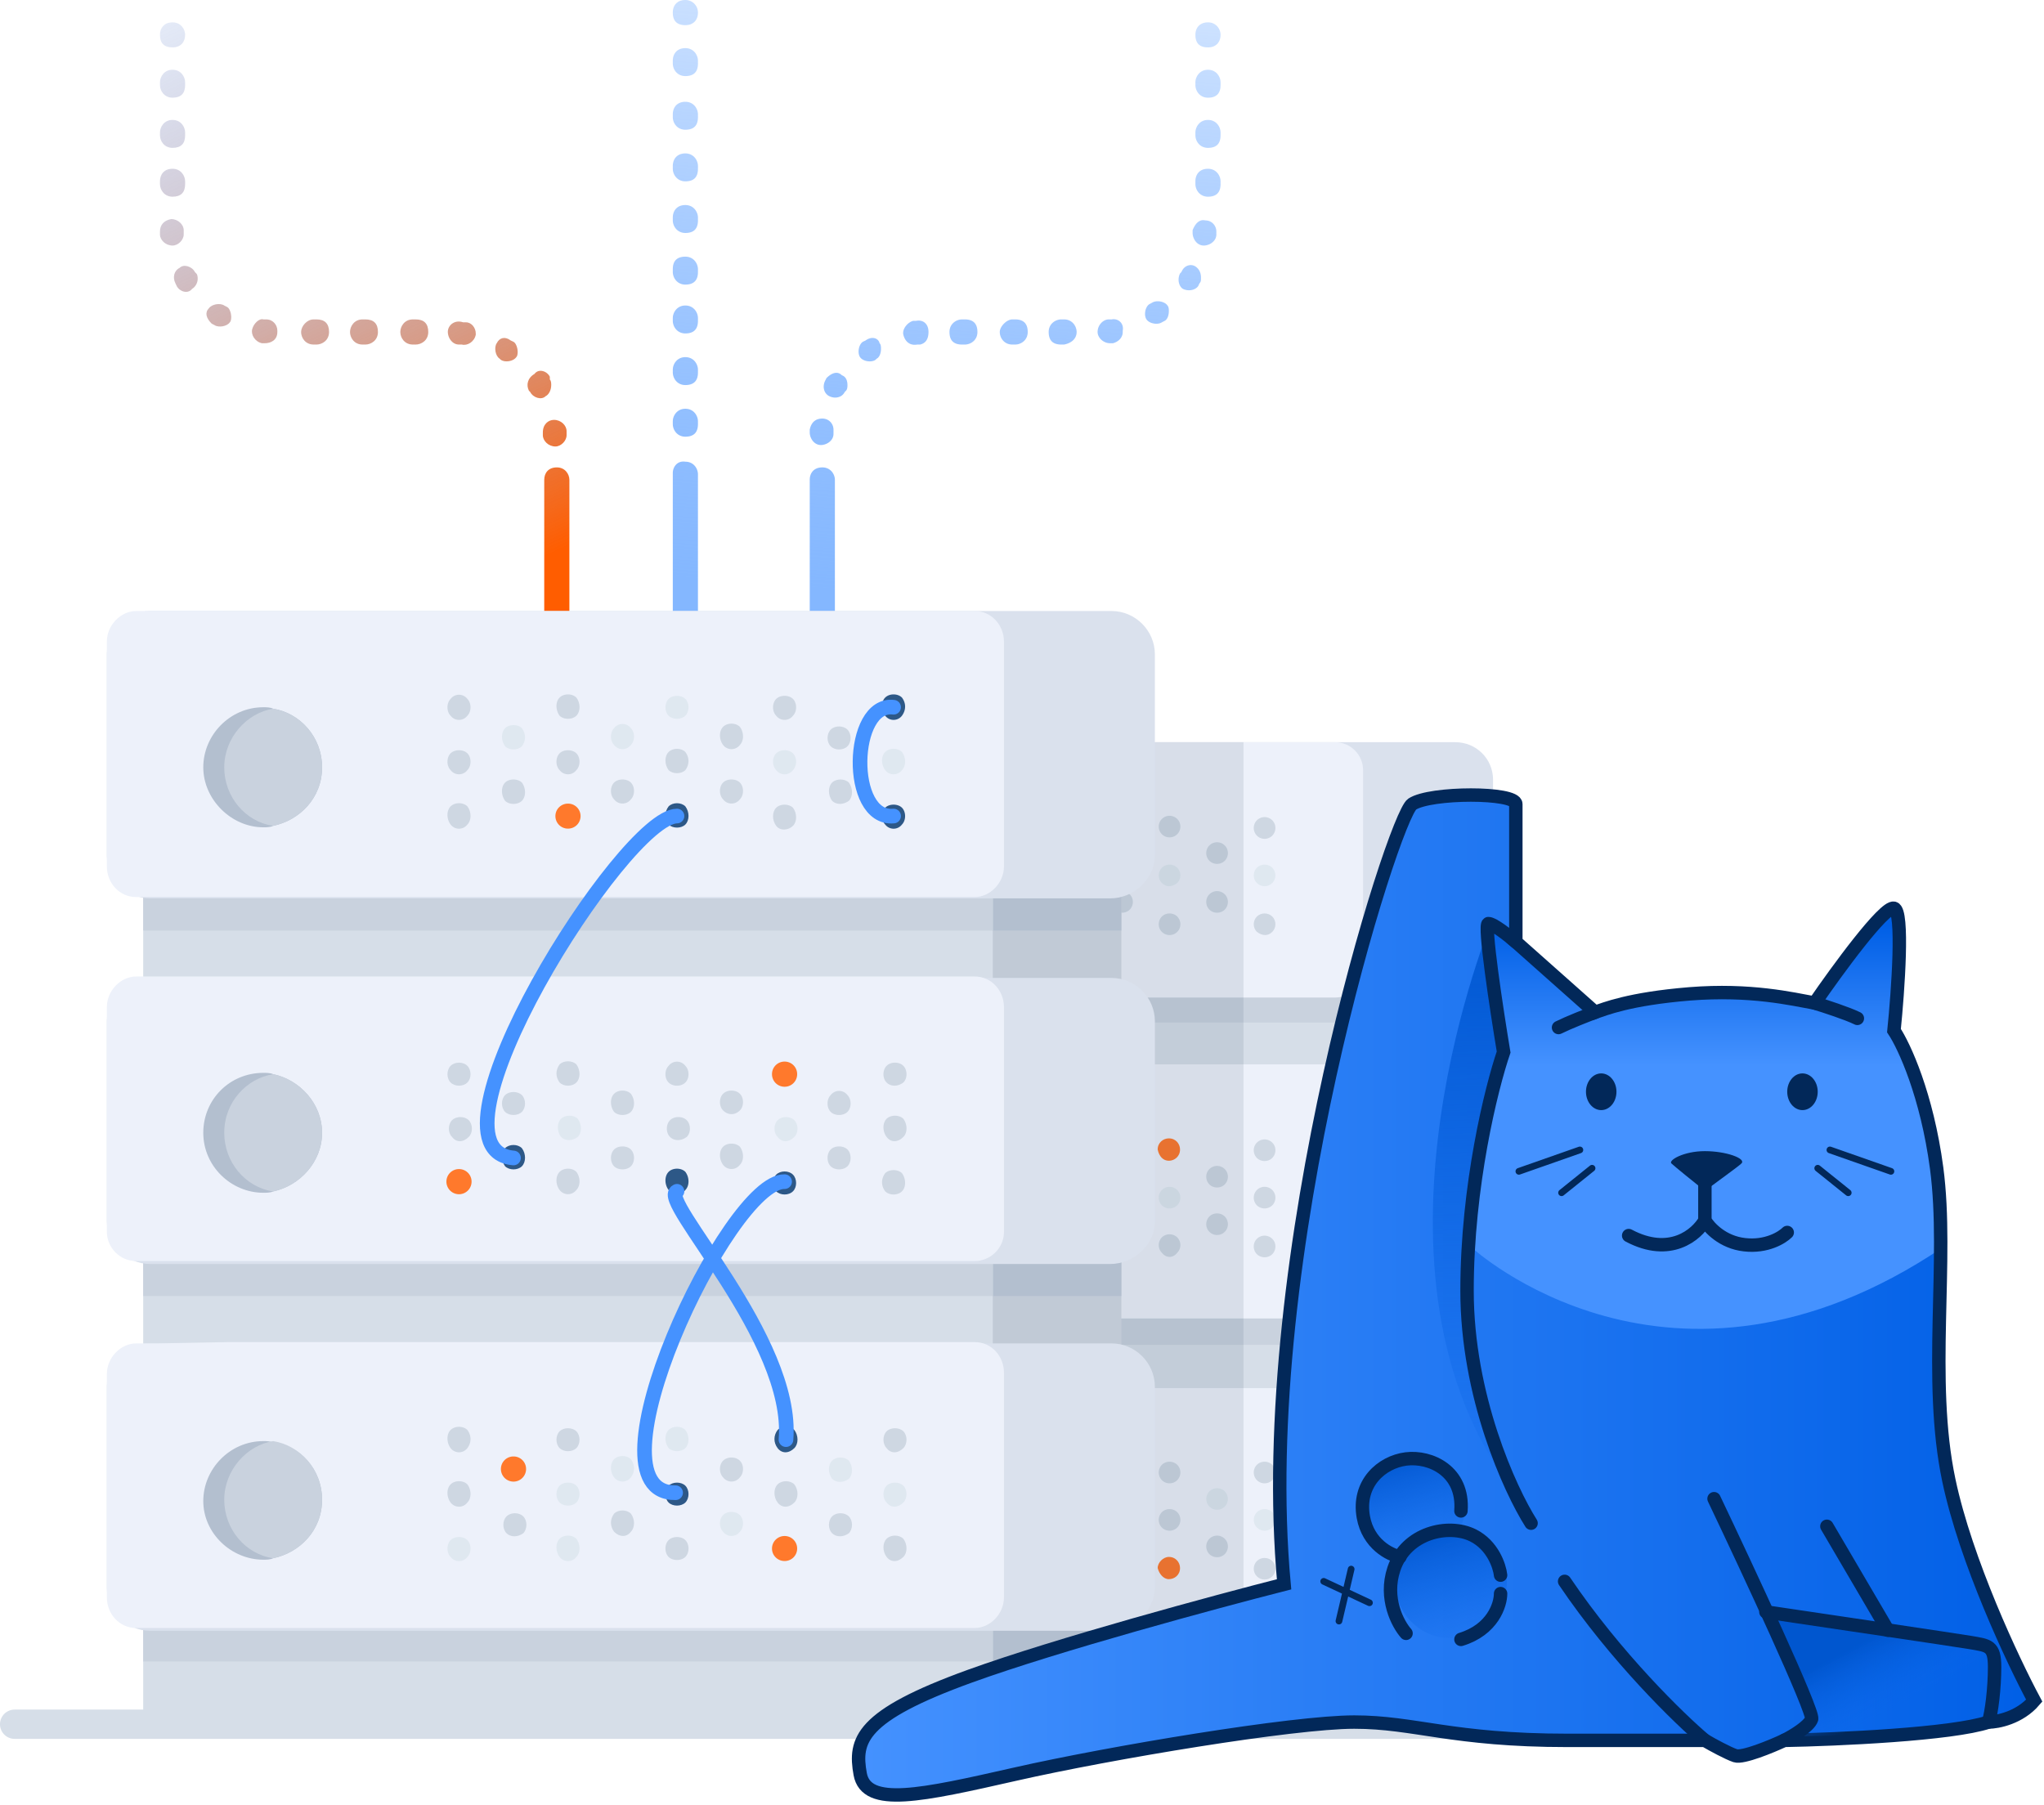 <svg width="419" height="370" xmlns="http://www.w3.org/2000/svg"><defs><linearGradient x1="67.967%" y1="94.642%" x2="28.156%" y2="-33.596%" id="a"><stop stop-color="#FF5D00" offset="0%"/><stop stop-color="#4592FF" stop-opacity="0" offset="100%"/></linearGradient><linearGradient x1="34.435%" y1="-40.299%" x2="25.742%" y2="91.227%" id="b"><stop stop-color="#4592FF" stop-opacity="0" offset="0%"/><stop stop-color="#84B7FF" offset="100%"/></linearGradient><linearGradient x1="2.03%" y1="51.316%" x2="99.411%" y2="51.316%" id="c"><stop stop-color="#FF66A9" offset="0%"/><stop stop-color="#F53689" offset="100%"/></linearGradient><linearGradient x1="4.653%" y1="49.673%" x2="102.097%" y2="49.673%" id="d"><stop stop-color="#FF66A9" offset="0%"/><stop stop-color="#F53689" offset="100%"/></linearGradient><linearGradient x1=".197%" y1="48.684%" x2="97.641%" y2="48.684%" id="e"><stop stop-color="#FF66A9" offset="0%"/><stop stop-color="#F53689" offset="100%"/></linearGradient><linearGradient x1="-.1%" y1="50.724%" x2="99.928%" y2="50.724%" id="f"><stop stop-color="#4592FF" offset="0%"/><stop stop-color="#005FE6" offset="100%"/></linearGradient><linearGradient x1="50%" y1="30.77%" x2="50%" y2="4.072%" id="g"><stop stop-color="#4592FF" offset="0%"/><stop stop-color="#005FE6" offset="100%"/></linearGradient><linearGradient x1="49.485%" y1="-1.704%" x2="50.413%" y2="106.269%" id="h"><stop stop-color="#0056CF" offset="0%"/><stop stop-color="#0A66EA" stop-opacity="0" offset="100%"/></linearGradient><linearGradient x1="32.253%" y1="33.613%" x2="64.238%" y2="67.834%" id="i"><stop stop-color="#0056CF" offset="0%"/><stop stop-color="#0A66EA" stop-opacity="0" offset="100%"/></linearGradient><linearGradient x1="32.375%" y1="-1.704%" x2="64.14%" y2="106.269%" id="j"><stop stop-color="#0056CF" offset="0%"/><stop stop-color="#0A66EA" stop-opacity="0" offset="100%"/></linearGradient><linearGradient x1="32.371%" y1="-1.704%" x2="64.143%" y2="106.269%" id="k"><stop stop-color="#0056CF" offset="0%"/><stop stop-color="#0A66EA" stop-opacity="0" offset="100%"/></linearGradient></defs><g fill="none" fill-rule="evenodd"><path d="M58.722 68.062c0 1.169.86 2.578 2.577 2.578h.573c1.147 0 2.58-.84 2.58-2.578 0-1.71-.862-2.579-2.58-2.579H61.3c-1.433 0-2.577 1.44-2.577 2.579zm10.026 0c0 1.169.859 2.578 2.576 2.578h.574c1.144 0 2.576-.84 2.576-2.578 0-1.71-.859-2.579-2.576-2.579h-.574c-1.717 0-2.576 1.44-2.576 2.579zm20.049 0c0 1.139.861 2.578 2.294 2.578h.57c1.147.3 2.58-.57 2.865-2.009v-.27c0-1.139-.859-2.278-2.003-2.278h-.574c-1.72-.6-3.152.57-3.152 1.979zm10.025 2.308c-.57.84-.285 2.579.574 3.149l.288.27c.859.57 2.576.3 3.15-.57.285-.27.285-.87.285-1.14 0-.57-.285-1.709-.859-2.008l-.573-.27c-1.144-.87-2.291-.6-2.865.57zm9.456 18.29v.57c0 1.14 1.144 2.308 2.576 2.308 1.147 0 2.291-1.169 2.291-2.308v-.84c0-1.17-1.144-2.308-2.576-2.308-1.147 0-2.291.869-2.291 2.578zm-2.865-8.575l.285.3c.574 1.14 2.291 1.709 3.15.84.574-.27 1.147-1.14 1.147-2.28 0-.3 0-.869-.285-1.139v-.57c-.574-1.169-2.294-1.739-3.153-.57-1.432.84-1.717 2.28-1.144 3.419zm3.15 18.29v30.612c0 1.14.859 2.579 2.58 2.579 1.717 0 2.576-.87 2.576-2.579V98.374c0-1.139-.86-2.548-2.577-2.548-1.72 0-2.579 1.14-2.579 2.549zM79.059 68.062c0 1.169.859 2.578 2.576 2.578h.574c1.147 0 2.58-.84 2.58-2.578 0-1.71-.86-2.579-2.58-2.579h-.574c-1.717 0-2.576 1.44-2.576 2.579zM29.79 27.165v.57c0 1.169.862 2.578 2.58 2.578 1.717 0 2.579-.84 2.579-2.579v-.57c0-1.139-.862-2.578-2.58-2.578-1.717 0-2.579 1.44-2.579 2.579zm0-10.285v.57c0 1.14.862 2.579 2.58 2.579 1.717 0 2.579-.87 2.579-2.579v-.57c0-1.139-.862-2.578-2.58-2.578-1.717 0-2.579 1.44-2.579 2.578zm0 20.3v.569c0 1.14.862 2.578 2.58 2.578 1.717 0 2.579-.87 2.579-2.578v-.57c0-1.14-.862-2.578-2.58-2.578-1.717 0-2.579 1.139-2.579 2.578zm18.908 30.312c-.289 1.14.573 2.579 2.005 2.878h.57c1.148 0 2.58-.57 2.58-2.308v-.27c0-1.14-.859-2.309-2.29-2.309h-.574c-.86-.27-2.006.87-2.291 2.009zm-8.309-1.14l.574.3c.859.57 2.58.27 3.15-.57.288-.3.288-.869.288-1.169 0-.57-.288-1.709-.859-1.978l-.573-.3c-.86-.57-2.58-.27-3.153.57-.859.869-.57 2.008.573 3.148zm-7.446-8.305l.285.6c.574 1.14 2.291 1.709 3.153.57.57-.3 1.144-1.17 1.144-2.01 0-.3 0-.869-.285-1.139l-.289-.3c-.57-1.139-2.29-1.708-3.15-.839-1.146.57-1.432 1.979-.858 3.118zM29.79 47.493v.57c0 1.14 1.147 2.279 2.58 2.279 1.146 0 2.29-1.14 2.29-2.28v-.869c0-1.139-1.144-2.278-2.576-2.278-1.432.27-2.294 1.14-2.294 2.578zm0-40.357c0 1.739.862 2.579 2.58 2.579 1.717 0 2.579-1.14 2.579-2.579 0-1.14-.862-2.549-2.58-2.549-1.717 0-2.579 1.14-2.579 2.549z" fill="url(#a)" fill-rule="nonzero" transform="translate(3)"/><path d="M134.917 75.797v.57c0 1.14.859 2.579 2.576 2.579 1.72 0 2.58-.87 2.58-2.579v-.57c0-1.14-.86-2.578-2.58-2.578-1.717 0-2.576 1.439-2.576 2.578zm0-10.584v.57c0 1.14.859 2.578 2.576 2.578 1.72 0 2.58-.869 2.58-2.578v-.57c0-1.14-.86-2.578-2.58-2.578-1.717 0-2.576 1.439-2.576 2.578zm0 21.168v.57c0 1.14.859 2.579 2.576 2.579 1.72 0 2.58-.87 2.58-2.579v-.57c0-1.139-.86-2.578-2.58-2.578-1.717 0-2.576 1.439-2.576 2.578zm0 10.584v31.752c0 1.14.859 2.579 2.576 2.579 1.72 0 2.58-.87 2.58-2.579V97.235c0-1.14-.86-2.578-2.58-2.578-1.717-.27-2.576 1.169-2.576 2.308zm0-41.766v.57c0 1.139.859 2.578 2.576 2.578 1.72 0 2.58-.87 2.58-2.578v-.57c0-1.14-.86-2.579-2.58-2.579-1.717 0-2.576.87-2.576 2.579zm0-31.752v.57c0 1.169.859 2.578 2.576 2.578 1.72 0 2.58-.84 2.58-2.579v-.57c0-1.139-.86-2.578-2.58-2.578-1.717 0-2.576 1.17-2.576 2.579zm0-11v.57c0 1.169.859 2.578 2.576 2.578 1.72 0 2.58-.84 2.58-2.579v-.57c0-1.139-.86-2.578-2.58-2.578-1.717 0-2.576 1.17-2.576 2.579zm0 21.584v.57c0 1.139.859 2.578 2.576 2.578 1.72 0 2.58-.84 2.58-2.578v-.57c0-1.14-.86-2.579-2.58-2.579-1.717 0-2.576 1.17-2.576 2.579zm0 10.584v.57c0 1.139.859 2.578 2.576 2.578 1.72 0 2.58-.84 2.58-2.578v-.57c0-1.14-.86-2.579-2.58-2.579-1.717 0-2.576 1.17-2.576 2.579zm0-42.036c0 1.709.859 2.578 2.576 2.578 1.72 0 2.58-1.14 2.58-2.578A2.564 2.564 0 00137.493 0c-1.717 0-2.576 1.14-2.576 2.579zm31.507 74.927l-.286.57c-.573 1.14-.285 2.579.86 3.148 1.146.57 2.578.3 3.152-.84l.285-.3c.285-.299.285-.869.285-1.138 0-.87-.285-1.71-1.144-2.01-.858-.869-2.005-.569-3.152.57zm8.023-7.705l-.574.27c-.859.57-1.147 2.278-.573 3.148.573.87 2.29 1.14 3.15.57l.288-.27c.573-.3.858-1.17.858-2.01 0-.3 0-.869-.285-1.139-.288-1.169-1.72-1.439-2.864-.57zm12.887-1.74c0-1.708-1.144-2.578-2.576-2.278h-.574c-1.147.3-2.29 1.709-2.006 2.848.289 1.17 1.147 2.309 2.865 2.01h.573c1.147-.27 1.718-1.14 1.718-2.58zm-24.345 30.314v31.182c0 1.14.858 2.579 2.576 2.579 1.72 0 2.58-.84 2.58-2.579V98.374c0-1.139-.86-2.548-2.58-2.548-1.718 0-2.576 1.14-2.576 2.549zm38.956-30.313c0 1.169.858 2.578 2.576 2.578h.573c1.147 0 2.58-.84 2.58-2.578 0-1.71-.859-2.579-2.58-2.579h-.573c-1.144 0-2.576 1.44-2.576 2.579zm-7.735-2.579c-1.144 0-2.576.87-2.576 2.579 0 1.739.858 2.578 2.576 2.578h.573c1.147 0 2.58-.84 2.58-2.578 0-1.71-.862-2.579-2.58-2.579h-.573zm23.49 2.579c0-1.14-.862-2.579-2.58-2.579h-.573c-1.144 0-2.577.87-2.577 2.579 0 1.739.86 2.578 2.577 2.578h.573c1.432-.27 2.58-1.14 2.58-2.578zM162.988 88.09v.57c0 1.14.858 2.579 2.29 2.579 1.148 0 2.58-.87 2.58-2.28v-.869c0-1.139-.862-2.278-2.294-2.278s-2.291.84-2.576 2.278zm69.607-25.725c-.862.57-1.147 2.279-.574 3.118.574.87 2.291 1.17 3.15.6l.573-.3c.574-.3.859-1.14.859-2.009 0-.27 0-.84-.285-1.14-.574-.869-2.291-1.139-3.153-.569l-.57.3zm-7.735 3.118h-.574c-1.147 0-2.29 1.17-2.29 2.579 0 1.139 1.143 2.308 2.576 2.308h.573c1.147-.3 2.006-1.169 2.006-2.308v-.27c.285-1.44-.859-2.579-2.291-2.309zm17.187-48.603v.57c0 1.14.859 2.579 2.576 2.579 1.72 0 2.58-.87 2.58-2.579v-.57c0-1.139-.86-2.578-2.58-2.578-1.717 0-2.576 1.44-2.576 2.578zm0 20.3v.569c0 1.14.859 2.578 2.576 2.578 1.72 0 2.58-.87 2.58-2.578v-.57c0-1.14-.86-2.578-2.58-2.578-1.717 0-2.576 1.139-2.576 2.578zm0-10.015v.57c0 1.169.859 2.578 2.576 2.578 1.72 0 2.58-.84 2.58-2.579v-.57c0-1.139-.86-2.578-2.58-2.578-1.717 0-2.576 1.44-2.576 2.579zm-.574 20.028v.57c0 1.14.859 2.579 2.291 2.579 1.147 0 2.58-.87 2.58-2.28v-.569c0-1.17-.862-2.308-2.294-2.308-1.144-.27-2.003.57-2.577 2.008zm-2.29 8.576l-.289.3c-.57 1.139-.285 2.578.574 3.148 1.147.57 2.579.27 3.152-.57l.286-.6c.285-.27.285-.57.285-1.14 0-.839-.285-1.708-1.144-2.278-.859-.57-2.291-.3-2.865 1.14zm2.864-48.633c0 1.739.859 2.579 2.576 2.579 1.72 0 2.58-1.14 2.58-2.579 0-1.14-.86-2.549-2.58-2.549-1.717 0-2.576 1.14-2.576 2.549z" fill="url(#b)" fill-rule="nonzero" transform="translate(3)"/><path fill="#C1CAD6" fill-rule="nonzero" d="M300.617 199.058H146.796v20.328h153.821z"/><path fill="#B3BFCF" fill-rule="nonzero" d="M300.332 209.942H146.796v-5.427l153.536-16.88z"/><path fill="#D6DEE8" fill-rule="nonzero" d="M123.595 205.924v-6.566h153.533v20.298H123.595v-7.136"/><path fill="#C9D2DE" fill-rule="nonzero" d="M277.416 202.776H123.595v6.866h153.821z"/><path d="M298.326 203.915H124.453c-4.296 0-7.734-3.418-7.734-7.706v-36.34c0-4.287 3.438-7.705 7.734-7.705h173.873c4.297 0 7.735 3.418 7.735 7.706v36.34c.285 4.287-3.438 7.705-7.735 7.705z" fill="#DAE1ED" fill-rule="nonzero"/><path d="M139.061 152.164h134.632c3.15 0 5.726 2.579 5.726 5.727v40.897c0 3.148-2.576 5.727-5.726 5.727H122.448c-3.15 0-5.73-2.579-5.73-5.727v-40.897c0-3.148 2.58-5.727 5.73-5.727h3.723" fill="#EDF1FA" fill-rule="nonzero"/><path d="M182.314 171.024c.862-.84.862-2.28 0-3.119a2.228 2.228 0 00-3.15 0c-.859.84-.859 2.28 0 3.119.859 1.169 2.291 1.169 3.15 0zm0 10.014c.862-.84.862-2.279 0-3.148-.859-.84-2.291-.84-3.15 0-.859.87-.859 2.308 0 3.148.859.87 2.291.87 3.15 0zm0 10.014c.862-.84.862-2.278 0-3.148-.859-.84-2.291-.84-3.15 0-.859.87-.859 2.309 0 3.148.859.87 2.291.87 3.15 0z" fill="#CED7E2" fill-rule="nonzero"/><path d="M192.054 176.48c.86-.869.86-2.308 0-3.148a2.228 2.228 0 00-3.15 0c-.861.84-.861 2.28 0 3.149.86.84 2.292.84 3.15 0z" fill="#DFE8F0" fill-rule="nonzero"/><path d="M192.054 186.495c.86-.87.86-2.309 0-3.148a2.228 2.228 0 00-3.15 0c-.861.84-.861 2.278 0 3.148.86.84 2.292.84 3.15 0zm9.741-15.172a2.246 2.246 0 000-3.148 2.231 2.231 0 00-3.153 0 2.246 2.246 0 000 3.148 2.23 2.23 0 003.153 0zm0 9.715c.859-.84.859-2.279 0-3.148-.862-.84-2.294-.84-3.153 0-.859.87-.859 2.308 0 3.148a2.23 2.23 0 003.153 0z" fill="#CED7E2" fill-rule="nonzero"/><path d="M197.36 191.622c1.147 0 2.294-.84 2.294-2.279 0-1.139-.862-2.278-2.294-2.278-1.144 0-2.291.84-2.291 2.278 0 1.44.861 2.279 2.29 2.279z" fill="url(#c)" fill-rule="nonzero" transform="translate(3)"/><path d="M211.532 176.48c.86-.869.86-2.308 0-3.148a2.228 2.228 0 00-3.15 0c-.861.84-.861 2.28 0 3.149.86.84 2.292.84 3.15 0z" fill="#DFE8F0" fill-rule="nonzero"/><path d="M211.818 186.495c.861-.87.861-2.309 0-3.148a2.228 2.228 0 00-3.15 0c-.859.84-.859 2.278 0 3.148.859.84 2.291.84 3.15 0z" fill="#CED7E2" fill-rule="nonzero"/><path d="M221.558 171.024c.859-.84.859-2.28 0-3.119a2.228 2.228 0 00-3.15 0c-.861.84-.861 2.28 0 3.119.86.87 2.291.87 3.15 0z" fill="#DFE8F0" fill-rule="nonzero"/><path d="M221.558 180.768c.859-.87.859-2.309 0-3.148a2.228 2.228 0 00-3.15 0c-.861.84-.861 2.279 0 3.148.86.84 2.291.84 3.15 0zm.285 10.015c.862-.87.862-2.31 0-3.149a2.228 2.228 0 00-3.15 0c-.858.84-.858 2.279 0 3.149.86.839 2.292.839 3.15 0zm9.456-14.303c.859-.869.859-2.308 0-3.148a2.231 2.231 0 00-3.153 0c-.859.84-.859 2.28 0 3.149.859.84 2.291.84 3.153 0zm.285 10.015c.859-.87.859-2.309 0-3.148a2.228 2.228 0 00-3.15 0c-.861.84-.861 2.278 0 3.148.859.84 2.291.84 3.15 0zm9.738-15.471c.861-.84.861-2.28 0-3.119a2.228 2.228 0 00-3.15 0c-.859.84-.859 2.28 0 3.119.859.87 2.29.87 3.15 0z" fill="#CED7E2" fill-rule="nonzero"/><path d="M241.322 181.038c.861-.84.861-2.279 0-3.148-.86-.84-2.291-.84-3.15 0-.859.87-.859 2.308 0 3.148.859.87 2.006.87 3.15 0z" fill="#DFE8F0" fill-rule="nonzero"/><path d="M241.322 191.052c.861-.84.861-2.278 0-3.148-.86-.84-2.291-.84-3.15 0-.859.87-.859 2.309 0 3.148.859.87 2.29.87 3.15 0zm9.74-14.572c.859-.869.859-2.308 0-3.148a2.228 2.228 0 00-3.15 0c-.858.84-.858 2.28 0 3.149.859.84 2.291.84 3.15 0zm0 10.015c.859-.87.859-2.309 0-3.148a2.228 2.228 0 00-3.15 0c-.858.84-.858 2.278 0 3.148.859.84 2.291.84 3.15 0zm9.741-15.172a2.246 2.246 0 000-3.148 2.231 2.231 0 00-3.153 0 2.246 2.246 0 000 3.148c.859.87 2.29.87 3.153 0z" fill="#CED7E2" fill-rule="nonzero"/><path d="M260.803 181.038c.858-.84.858-2.279 0-3.148-.862-.84-2.294-.84-3.153 0-.859.87-.859 2.308 0 3.148.859.87 2.29.87 3.153 0z" fill="#DFE8F0" fill-rule="nonzero"/><path d="M260.803 191.052c.858-.84.858-2.278 0-3.148-.862-.84-2.294-.84-3.153 0-.859.87-.859 2.309 0 3.148 1.147.87 2.29.87 3.153 0z" fill="#CED7E2" fill-rule="nonzero"/><path d="M155.963 180.468c0 5.457-4.012 9.745-8.882 10.584-.57 0-1.144.3-1.717.3-5.73 0-10.6-4.857-10.6-10.584 0-6.026 4.87-10.584 10.6-10.584.573 0 1.147 0 1.717.27 4.87.3 8.882 4.587 8.882 10.014z" fill="#B3BFCF" fill-rule="nonzero"/><path fill="#C1CAD6" fill-rule="nonzero" d="M300.617 265.14H146.796v20.3h153.821z"/><path fill="#B3BFCF" fill-rule="nonzero" d="M300.332 275.725H146.796v-5.427l153.536-1.74z"/><path fill="#D6DEE8" fill-rule="nonzero" d="M123.595 272.007v-6.597h153.533v20.599H123.595v-7.136"/><path fill="#C9D2DE" fill-rule="nonzero" d="M277.416 267.989H123.595v7.736h153.821z"/><path d="M298.326 270.298H124.453a7.71 7.71 0 01-7.734-7.736v-36.61a7.71 7.71 0 017.734-7.735h173.873a7.71 7.71 0 017.735 7.736v36.31c.285 4.317-3.438 8.035-7.735 8.035z" fill="#DAE1ED" fill-rule="nonzero"/><path d="M139.061 218.217h134.632c3.15 0 5.726 2.579 5.726 5.457v40.897c0 3.148-2.576 5.727-5.726 5.727H122.448c-3.15 0-5.73-2.579-5.73-5.727v-40.897c0-3.148 2.58-5.457 5.73-5.457h3.723" fill="#EDF1FA" fill-rule="nonzero"/><path d="M182.314 237.406c.862-.87.862-2.308 0-3.148a2.228 2.228 0 00-3.15 0c-.859.84-.859 2.279 0 3.148.859.84 2.291.84 3.15 0zm0 9.714a2.24 2.24 0 000-3.147 2.228 2.228 0 00-3.15 0 2.246 2.246 0 000 3.148c.859.84 2.291.84 3.15 0z" fill="#CED7E2" fill-rule="nonzero"/><path d="M177.596 257.705c1.147 0 2.291-.87 2.291-2.279 0-1.17-.858-2.309-2.29-2.309-1.148 0-2.292.87-2.292 2.31.286 1.138 1.144 2.278 2.291 2.278z" fill="url(#d)" fill-rule="nonzero" transform="translate(3)"/><path d="M192.054 242.833c.86-.87.86-2.309 0-3.148a2.228 2.228 0 00-3.15 0c-.861.84-.861 2.279 0 3.148.86.84 2.292.84 3.15 0z" fill="#CED7E2" fill-rule="nonzero"/><path d="M192.054 252.548c.86-.84.86-2.279 0-3.149-.858-.839-2.29-.839-3.15 0-.861.87-.861 2.31 0 3.149.86.87 2.292.87 3.15 0z" fill="#2D5887" fill-rule="nonzero"/><path d="M202.08 237.406c.859-.87.859-2.308 0-3.148a2.228 2.228 0 00-3.15 0c-.861.84-.861 2.279 0 3.148.86.84 2.291.84 3.15 0z" fill="#CED7E2" fill-rule="nonzero"/><path d="M201.795 247.12a2.246 2.246 0 000-3.147 2.231 2.231 0 00-3.153 0 2.246 2.246 0 000 3.148c.859 1.14 2.291 1.14 3.153 0z" fill="#DFE8F0" fill-rule="nonzero"/><path d="M201.795 257.135c.859-.87.859-2.309 0-3.148a2.231 2.231 0 00-3.153 0c-.859.84-.859 2.279 0 3.148.859.84 2.291.84 3.153 0zm10.023-14.302c.861-.87.861-2.309 0-3.148a2.228 2.228 0 00-3.15 0c-.859.84-.859 2.279 0 3.148.859.84 2.291.84 3.15 0zm0 9.715c.861-.84.861-2.279 0-3.149-.859-.839-2.291-.839-3.15 0-.859.87-.859 2.31 0 3.149.859.87 2.291.87 3.15 0zm10.025-15.142c.862-.87.862-2.308 0-3.148a2.228 2.228 0 00-3.15 0c-.858.84-.858 2.279 0 3.148.86.84 2.292.84 3.15 0zm0 9.714a2.24 2.24 0 000-3.147 2.228 2.228 0 00-3.15 0 2.246 2.246 0 000 3.148c.86.84 2.006.84 3.15 0zm-.285 9.715c.859-.84.859-2.278 0-3.148-.859-.84-2.29-.84-3.15 0-.861.87-.861 2.309 0 3.148.86.87 2.291.87 3.15 0zm10.026-14.302c.859-.84.859-2.278 0-3.148-.859-.84-2.291-.84-3.15 0-.861.87-.861 2.309 0 3.148.859 1.14 2.291 1.14 3.15 0zm0 10.015c.859-.84.859-2.279 0-3.149-.859-.839-2.291-.839-3.15 0-.861.87-.861 2.31 0 3.149.859.87 2.291.87 3.15 0z" fill="#CED7E2" fill-rule="nonzero"/><path d="M239.604 237.976c1.147 0 2.291-.87 2.291-2.309 0-1.14-.859-2.278-2.291-2.278-1.144 0-2.291.869-2.291 2.278.285 1.44 1.147 2.309 2.291 2.309z" fill="#FF792C" fill-rule="nonzero"/><path d="M241.322 247.12a2.24 2.24 0 000-3.147 2.228 2.228 0 00-3.15 0 2.246 2.246 0 000 3.148c.859.84 2.29.84 3.15 0z" fill="#DFE8F0" fill-rule="nonzero"/><path d="M241.322 256.835c.861-.84.861-2.278 0-3.148-.86-.84-2.291-.84-3.15 0-.859.87-.859 2.309 0 3.148.859 1.14 2.29 1.14 3.15 0zm9.74-14.002c.859-.87.859-2.309 0-3.148a2.228 2.228 0 00-3.15 0c-.858.84-.858 2.279 0 3.148.859.84 2.291.84 3.15 0zm0 9.715c.859-.84.859-2.279 0-3.149-.859-.839-2.291-.839-3.15 0-.858.87-.858 2.31 0 3.149.859.87 2.291.87 3.15 0zm9.741-15.142c.858-.87.858-2.308 0-3.148a2.231 2.231 0 00-3.153 0c-.859.84-.859 2.279 0 3.148.859.84 2.29.84 3.153 0zm0 9.714a2.246 2.246 0 000-3.147 2.231 2.231 0 00-3.153 0 2.246 2.246 0 000 3.148c.859.84 2.29.84 3.153 0zm0 10.015c.858-.87.858-2.309 0-3.148a2.231 2.231 0 00-3.153 0c-.859.84-.859 2.279 0 3.148.859.84 2.29.84 3.153 0z" fill="#CED7E2" fill-rule="nonzero"/><path d="M155.963 246.551c0 5.427-4.012 9.715-8.882 10.584-.57 0-1.144.27-1.717.27-5.73 0-10.6-4.857-10.6-10.584 0-5.997 4.87-10.584 10.6-10.584.573 0 1.147 0 1.717.3 4.87 0 8.882 4.587 8.882 10.014z" fill="#B3BFCF" fill-rule="nonzero"/><path fill="#C1CAD6" fill-rule="nonzero" d="M300.617 331.493H146.796v20.299h153.821z"/><path fill="#B3BFCF" fill-rule="nonzero" d="M300.332 342.077H146.796v-5.157l153.536-16.88z"/><path fill="#D6DEE8" fill-rule="nonzero" d="M123.595 338.06v-6.567h153.533v20.299H123.595v-7.136"/><path fill="#C9D2DE" fill-rule="nonzero" d="M277.416 331.493H123.595v10.584h153.821z"/><path d="M298.326 336.35H124.453c-4.296 0-7.734-3.418-7.734-7.705v-36.34c0-4.287 3.438-7.705 7.734-7.705h173.873c4.297 0 7.735 3.418 7.735 7.705v36.34c.285 4.287-3.438 7.706-7.735 7.706z" fill="#DAE1ED" fill-rule="nonzero"/><path d="M139.061 284.6h134.632c3.15 0 5.726 2.548 5.726 5.696v40.897c0 3.149-2.576 5.727-5.726 5.727H122.448c-3.15 0-5.73-2.578-5.73-5.727v-40.897c0-3.148 2.58-5.696 5.73-5.696h3.723" fill="#EDF1FA" fill-rule="nonzero"/><path d="M182.314 303.459a2.24 2.24 0 000-3.148c-.859-.84-2.291-.84-3.15 0a2.246 2.246 0 000 3.148c.859.87 2.291.87 3.15 0zm0 9.715c.862-.84.862-2.28 0-3.149-.859-.84-2.291-.84-3.15 0-.859.87-.859 2.309 0 3.149.859.87 2.291.87 3.15 0z" fill="#CED7E2" fill-rule="nonzero"/><path d="M182.314 322.918c.862-.87.862-2.309 0-3.148a2.228 2.228 0 00-3.15 0c-.859.84-.859 2.279 0 3.148.859.84 2.291.84 3.15 0z" fill="#DFE8F0" fill-rule="nonzero"/><path d="M187.622 309.456c1.147 0 2.291-.84 2.291-2.28 0-1.138-.859-2.278-2.29-2.278-1.148 0-2.292 1.14-2.292 2.279 0 1.14.859 2.279 2.291 2.279z" fill="url(#e)" fill-rule="nonzero" transform="translate(3)"/><path d="M192.054 318.63c.86-.869.86-2.308 0-3.148a2.228 2.228 0 00-3.15 0c-.861.84-.861 2.279 0 3.148.86.84 2.292.84 3.15 0zm9.741-15.171a2.246 2.246 0 000-3.148c-.862-.84-2.294-.84-3.153 0a2.246 2.246 0 000 3.148 2.23 2.23 0 003.153 0z" fill="#CED7E2" fill-rule="nonzero"/><path d="M201.795 313.174c.859-.84.859-2.28 0-3.149-.862-.84-2.294-.84-3.153 0-.859.87-.859 2.309 0 3.149a2.23 2.23 0 003.153 0zm0 10.014c.859-.84.859-2.279 0-3.148-.862-.84-2.294-.84-3.153 0-.859.87-.859 2.308 0 3.148a2.23 2.23 0 003.153 0zm9.737-14.302c.86-.84.86-2.279 0-3.148-.858-.84-2.29-.84-3.15 0-.861.87-.861 2.308 0 3.148.86.87 2.292.87 3.15 0z" fill="#DFE8F0" fill-rule="nonzero"/><path d="M211.532 318.63c.86-.869.86-2.308 0-3.148a2.228 2.228 0 00-3.15 0c-.861.84-.861 2.279 0 3.148.86.84 2.292.84 3.15 0z" fill="#CED7E2" fill-rule="nonzero"/><path d="M221.558 303.459a2.246 2.246 0 000-3.148c-.859-.84-2.29-.84-3.15 0a2.24 2.24 0 000 3.148c.86.87 2.291.87 3.15 0z" fill="#DFE8F0" fill-rule="nonzero"/><path d="M221.558 313.174c.859-.84.859-2.28 0-3.149-.859-.84-2.29-.84-3.15 0-.861.87-.861 2.309 0 3.149.86.87 2.291.87 3.15 0zm0 9.744c.859-.87.859-2.309 0-3.148a2.228 2.228 0 00-3.15 0c-.861.84-.861 2.279 0 3.148.86.84 2.291.84 3.15 0zm9.741-14.302c.859-.87.859-2.309 0-3.148a2.231 2.231 0 00-3.153 0c-.859.84-.859 2.279 0 3.148.859.84 2.291.84 3.153 0z" fill="#CED7E2" fill-rule="nonzero"/><path d="M231.299 318.63c.859-.869.859-2.308 0-3.148a2.231 2.231 0 00-3.153 0c-.859.84-.859 2.279 0 3.148.859.84 2.291.84 3.153 0z" fill="#DFE8F0" fill-rule="nonzero"/><path d="M241.322 303.459a2.24 2.24 0 000-3.148c-.86-.84-2.291-.84-3.15 0a2.246 2.246 0 000 3.148c.859.87 2.29.87 3.15 0zm0 9.715c.861-.84.861-2.28 0-3.149-.86-.84-2.291-.84-3.15 0-.859.87-.859 2.309 0 3.149.859.87 2.29.87 3.15 0z" fill="#CED7E2" fill-rule="nonzero"/><path d="M239.604 323.758c1.147 0 2.291-.84 2.291-2.28 0-1.138-.859-2.278-2.291-2.278-1.144 0-2.291 1.14-2.291 2.279.285 1.14 1.147 2.279 2.291 2.279z" fill="#FF792C" fill-rule="nonzero"/><path d="M251.062 308.886c.859-.84.859-2.279 0-3.148-.859-.84-2.291-.84-3.15 0-.858.87-.858 2.308 0 3.148.859.87 2.291.87 3.15 0z" fill="#DFE8F0" fill-rule="nonzero"/><path d="M251.062 318.63c.859-.869.859-2.308 0-3.148a2.228 2.228 0 00-3.15 0c-.858.84-.858 2.279 0 3.148.859.84 2.291.84 3.15 0zm9.741-15.171a2.246 2.246 0 000-3.148c-.862-.84-2.294-.84-3.153 0a2.246 2.246 0 000 3.148c.859.87 2.29.87 3.153 0z" fill="#CED7E2" fill-rule="nonzero"/><path d="M260.803 313.174c.858-.84.858-2.28 0-3.149-.862-.84-2.294-.84-3.153 0-.859.87-.859 2.309 0 3.149.859.87 2.29.87 3.153 0z" fill="#DFE8F0" fill-rule="nonzero"/><path d="M260.803 323.188c.858-.84.858-2.279 0-3.148-.862-.84-2.294-.84-3.153 0-.859.87-.859 2.308 0 3.148.859.87 2.29.87 3.153 0z" fill="#CED7E2" fill-rule="nonzero"/><path d="M155.963 312.604c0 5.457-4.012 9.744-8.882 10.584-.57 0-1.144.3-1.717.3-5.73 0-10.6-4.858-10.6-10.584 0-5.997 4.87-10.584 10.6-10.584.573 0 1.147 0 1.717.27 4.87.3 8.882 4.587 8.882 10.014z" fill="#B3BFCF" fill-rule="nonzero"/><path d="M155.963 180.468c0 5.457-4.012 9.745-8.882 10.584-5.155-.84-8.879-5.127-8.879-10.584 0-5.427 4.012-9.714 8.88-10.584 4.87.87 8.88 5.157 8.88 10.584zm0 66.083c0 5.427-4.012 9.715-8.882 10.584-5.155-.87-8.879-5.427-8.879-10.584s4.012-9.744 8.88-10.584c4.87.57 8.88 5.157 8.88 10.584zm0 66.053c0 5.457-4.012 9.744-8.882 10.584-5.155-.84-8.879-5.127-8.879-10.584 0-5.427 4.012-9.715 8.88-10.584 4.87.87 8.88 5.157 8.88 10.584z" fill="#C9D2DE" fill-rule="nonzero"/><path fill="#1C3754" fill-rule="nonzero" opacity=".1" d="M254.907 152.164h-74.478v199.628h74.478z"/><path stroke="#D6DEE8" stroke-width="6.005" stroke-linecap="round" stroke-linejoin="round" d="M3 353.501h336"/><path fill="#C1CAD6" fill-rule="nonzero" d="M229.867 178.46H55.42v23.176h174.447z"/><path fill="#B3BFCF" fill-rule="nonzero" d="M229.867 190.783H55.42v-6.027l174.447-19.16z"/><path fill="#D6DEE8" fill-rule="nonzero" d="M29.354 186.195v-7.736h174.158v23.177H29.354v-7.705"/><path fill="#C9D2DE" fill-rule="nonzero" d="M203.512 182.777H29.354v8.006h174.158z"/><path d="M227.573 184.186H30.786c-4.87 0-8.881-3.988-8.881-8.845v-41.197c0-4.857 4.011-8.875 8.881-8.875h197.075c4.87 0 8.879 4.018 8.879 8.875v41.197c0 4.857-4.297 8.845-9.167 8.845z" fill="#DAE1ED" fill-rule="nonzero"/><path d="M46.826 125.27H199.79c3.435 0 6.014 2.878 6.014 6.296v46.054c0 3.418-2.864 6.296-6.014 6.296H27.922c-3.438 0-6.017-2.878-6.017-6.296v-46.054c0-3.418 2.864-6.297 6.017-6.297h4.297" fill="#EDF1FA" fill-rule="nonzero"/><path d="M95.808 146.737c.859-.87.859-2.578 0-3.448a2.156 2.156 0 00-3.438 0c-.859.87-.859 2.579 0 3.448a2.156 2.156 0 003.438 0zm0 11.154c.859-.87.859-2.578 0-3.448-.859-.84-2.576-.84-3.438 0-.859.87-.859 2.579 0 3.448a2.156 2.156 0 003.438 0zm0 11.154c.859-.87.859-2.579 0-3.718-.859-.87-2.576-.87-3.438 0-.859.84-.859 2.578 0 3.718a2.156 2.156 0 003.438 0z" fill="#CED7E2" fill-rule="nonzero"/><path d="M106.981 153.004c.859-1.14.859-2.549 0-3.718-.862-.84-2.58-.84-3.438 0-.859.87-.859 2.578 0 3.718.859.87 2.576.87 3.438 0z" fill="#DFE8F0" fill-rule="nonzero"/><path d="M106.981 164.188c.859-.87.859-2.579 0-3.748-.862-.84-2.58-.84-3.438 0-.859.87-.859 2.578 0 3.748.859.839 2.576.839 3.438 0zm11.169-17.451c.86-.87.86-2.578 0-3.718-.858-.87-2.575-.87-3.437 0-.859.84-.859 2.549 0 3.718.862.84 2.579.84 3.438 0zm0 11.154c.86-.87.86-2.578 0-3.448-.858-.84-2.575-.84-3.437 0-.859.87-.859 2.579 0 3.448a2.156 2.156 0 003.438 0z" fill="#CED7E2" fill-rule="nonzero"/><path d="M116.433 169.884a2.562 2.562 0 002.577-2.578 2.555 2.555 0 00-2.577-2.549c-1.432 0-2.579 1.14-2.579 2.549a2.564 2.564 0 002.58 2.578z" fill="#FF792C" fill-rule="nonzero"/><path d="M129.324 152.734c.858-.87.858-2.579 0-3.448a2.156 2.156 0 00-3.438 0c-.86.87-.86 2.578 0 3.448a2.156 2.156 0 003.438 0z" fill="#DFE8F0" fill-rule="nonzero"/><path d="M129.324 163.888c.858-.87.858-2.579 0-3.448-.86-.84-2.58-.84-3.438 0-.86.87-.86 2.578 0 3.448a2.156 2.156 0 003.438 0z" fill="#CED7E2" fill-rule="nonzero"/><path d="M140.493 146.737c.86-.87.86-2.578 0-3.448-.858-.84-2.576-.84-3.438 0-.858.87-.858 2.579 0 3.448.862.84 2.58.84 3.438 0z" fill="#DFE8F0" fill-rule="nonzero"/><path d="M140.493 157.891c.86-1.14.86-2.578 0-3.718-.858-.87-2.576-.87-3.438 0-.858.84-.858 2.579 0 3.718.862.84 2.58.84 3.438 0z" fill="#CED7E2" fill-rule="nonzero"/><path d="M140.493 169.045c.86-.87.86-2.579 0-3.718-.858-.87-2.576-.87-3.438 0-.858 1.14-.858 2.578 0 3.718.862.84 2.58.84 3.438 0z" fill="#2D5887" fill-rule="nonzero"/><path d="M151.666 152.734c.859-.87.859-2.579 0-3.718-.859-.87-2.58-.87-3.438 0-.859.87-.859 2.579 0 3.718a2.156 2.156 0 003.438 0zm0 11.154c.859-.87.859-2.579 0-3.448-.859-.84-2.58-.84-3.438 0-.859.87-.859 2.578 0 3.448a2.156 2.156 0 003.438 0zm10.884-17.151c.86-.87.86-2.578 0-3.448-.858-.84-2.579-.84-3.437 0-.86.87-.86 2.579 0 3.448a2.156 2.156 0 003.438 0z" fill="#CED7E2" fill-rule="nonzero"/><path d="M162.55 157.891c.86-.87.86-2.578 0-3.448-.858-.84-2.579-.84-3.437 0-.86.87-.86 2.579 0 3.448a2.156 2.156 0 003.438 0z" fill="#DFE8F0" fill-rule="nonzero"/><path d="M162.55 169.315c.86-.84.86-2.579 0-3.718-.858-.84-2.579-.84-3.437 0-.86.87-.86 2.578 0 3.718.858 1.139 2.579.87 3.438 0zm11.17-16.311c.862-.84.862-2.549 0-3.418-.858-.87-2.576-.87-3.435 0-.861.87-.861 2.578 0 3.418.86.87 2.577.87 3.435 0zm.289 11.184c.858-.87.858-2.579 0-3.748-.86-.84-2.58-.84-3.438 0-.86.87-.86 2.578 0 3.748.858.839 2.29.839 3.438 0z" fill="#CED7E2" fill-rule="nonzero"/><path d="M184.893 146.737c.859-1.169.859-2.578 0-3.718-.859-.87-2.58-.87-3.438 0-.859.84-.859 2.549 0 3.718a2.156 2.156 0 003.438 0z" fill="#2D5887" fill-rule="nonzero"/><path d="M184.893 157.891c.859-.87.859-2.578 0-3.718-.859-.87-2.58-.87-3.438 0-.859.84-.859 2.579 0 3.718a2.156 2.156 0 003.438 0z" fill="#DFE8F0" fill-rule="nonzero"/><path d="M184.893 169.045c.859-.87.859-2.579 0-3.448-.859-.84-2.58-.84-3.438 0-.859.87-.859 2.578 0 3.448a2.156 2.156 0 003.438 0z" fill="#2D5887" fill-rule="nonzero"/><path d="M66.02 157.321c0 6.267-4.586 10.854-10.027 11.994-.573.3-1.432.3-2.005.3-6.588 0-12.317-5.727-12.317-12.294 0-6.596 5.44-12.323 12.317-12.323.573 0 1.432 0 2.005.3 5.441.87 10.026 5.727 10.026 12.023z" fill="#B3BFCF" fill-rule="nonzero"/><path fill="#C1CAD6" fill-rule="nonzero" d="M229.867 253.417H55.42v23.147h174.447z"/><path fill="#B3BFCF" fill-rule="nonzero" d="M229.867 265.71H55.42v-6.296l174.447-2.009z"/><path fill="#D6DEE8" fill-rule="nonzero" d="M29.354 261.423v-7.736h174.158v23.477H29.354v-8.305"/><path fill="#C9D2DE" fill-rule="nonzero" d="M203.512 256.835H29.354v8.875h174.158z"/><path d="M227.573 259.144H30.786c-4.87 0-8.881-4.018-8.881-8.875v-40.897c0-4.857 4.011-8.875 8.881-8.875h197.075c4.87 0 8.879 4.018 8.879 8.875v41.167c0 4.587-4.297 8.605-9.167 8.605z" fill="#DAE1ED" fill-rule="nonzero"/><path d="M46.826 200.197H199.79c3.435 0 6.014 2.879 6.014 6.297v46.054c0 3.448-2.864 5.996-6.014 5.996H27.922c-3.438 0-6.017-2.848-6.017-5.996v-46.054c0-3.418 2.864-6.297 6.017-6.297h4.297" fill="#EDF1FA" fill-rule="nonzero"/><path d="M95.808 221.935c.859-.84.859-2.549 0-3.418-.859-.87-2.576-.87-3.438 0-.859.87-.859 2.578 0 3.418.862.87 2.58.87 3.438 0zm.285 11.154c.862-.84.862-2.549 0-3.418-.858-.87-2.576-.87-3.435 0-.861.87-.861 2.578 0 3.418.86 1.169 2.291 1.169 3.435 0z" fill="#CED7E2" fill-rule="nonzero"/><path d="M94.09 244.842a2.58 2.58 0 002.577-2.578 2.562 2.562 0 00-2.576-2.579 2.564 2.564 0 00-2.58 2.579 2.583 2.583 0 002.58 2.578z" fill="#FF792C" fill-rule="nonzero"/><path d="M106.981 227.962c.859-.87.859-2.579 0-3.448-.862-.84-2.58-.84-3.438 0-.859.869-.859 2.578 0 3.448.859.84 2.576.84 3.438 0z" fill="#CED7E2" fill-rule="nonzero"/><path d="M106.981 239.115c.859-.87.859-2.578 0-3.718-.862-.87-2.58-.87-3.438 0-.859.84-.859 2.579 0 3.718.859.84 2.576.84 3.438 0z" fill="#2D5887" fill-rule="nonzero"/><path d="M118.15 221.935c.86-.84.86-2.549 0-3.718-.858-.84-2.575-.84-3.437 0-.859 1.17-.859 2.579 0 3.718.862.87 2.579.87 3.438 0z" fill="#CED7E2" fill-rule="nonzero"/><path d="M118.439 233.089c.859-.84.859-2.549 0-3.718-.862-.84-2.58-.84-3.438 0-.859.87-.859 2.578 0 3.718.859.87 2.291.87 3.438 0z" fill="#DFE8F0" fill-rule="nonzero"/><path d="M118.15 243.973c.86-.87.86-2.579 0-3.718-.858-.87-2.575-.87-3.437 0-.859.87-.859 2.578 0 3.718a2.156 2.156 0 003.438 0zm11.174-16.011c.858-.87.858-2.579 0-3.718-.86-.87-2.58-.87-3.438 0-.86.84-.86 2.578 0 3.718.858.84 2.579.84 3.438 0zm0 11.153c.858-.87.858-2.578 0-3.448-.86-.84-2.58-.84-3.438 0-.86.87-.86 2.579 0 3.448.858.84 2.579.84 3.438 0zm11.169-17.18c.86-.84.86-2.549 0-3.418a2.156 2.156 0 00-3.438 0c-.858.87-.858 2.578 0 3.418.862.87 2.58.87 3.438 0zm.289 11.154c.858-.84.858-2.549 0-3.418-.862-.87-2.58-.87-3.438 0-.86.87-.86 2.578 0 3.418.858.87 2.29.87 3.438 0z" fill="#CED7E2" fill-rule="nonzero"/><path d="M140.493 243.973c.86-.87.86-2.579 0-3.718-.858-.87-2.576-.87-3.438 0-.858.87-.858 2.578 0 3.718a2.156 2.156 0 003.438 0z" fill="#2D5887" fill-rule="nonzero"/><path d="M151.666 227.662c.859-.84.859-2.579 0-3.418-.859-.87-2.58-.87-3.438 0-.859.84-.859 2.578 0 3.418.859.87 2.291 1.14 3.438 0zm0 11.153c.859-.84.859-2.578 0-3.717-.859-.84-2.58-.84-3.438 0-.859.87-.859 2.578 0 3.717a2.156 2.156 0 003.438 0z" fill="#CED7E2" fill-rule="nonzero"/><path d="M160.833 222.804a2.562 2.562 0 002.576-2.578 2.562 2.562 0 00-2.576-2.579 2.564 2.564 0 00-2.58 2.579 2.564 2.564 0 002.58 2.578z" fill="#FF792C" fill-rule="nonzero"/><path d="M162.836 233.089c.862-.84.862-2.549 0-3.418-.859-.87-2.576-.87-3.435 0-.862.87-.862 2.578 0 3.418.859 1.169 2.29 1.169 3.435 0z" fill="#DFE8F0" fill-rule="nonzero"/><path d="M162.55 244.242c.86-.84.86-2.548 0-3.418-.858-.87-2.579-.87-3.437 0-.86.87-.86 2.579 0 3.418.858.87 2.579.87 3.438 0z" fill="#2D5887" fill-rule="nonzero"/><path d="M173.72 227.962c.862-.87.862-2.579 0-3.448a2.153 2.153 0 00-3.435 0c-.861.869-.861 2.578 0 3.448.86.84 2.577.84 3.435 0zm0 11.153c.862-.87.862-2.578 0-3.448-.858-.84-2.576-.84-3.435 0-.861.87-.861 2.579 0 3.448.86.84 2.577.84 3.435 0zm11.461-17.18c.86-.84.86-2.549 0-3.418-.861-.87-2.579-.87-3.438 0-.858.87-.858 2.578 0 3.418.86.87 2.291.87 3.438 0zm0 11.154c.86-.84.86-2.549 0-3.718-.861-.84-2.579-.84-3.438 0-.858.87-.858 2.578 0 3.718.86 1.169 2.291 1.169 3.438 0zm-.288 11.153c.859-.84.859-2.548 0-3.718-.859-.839-2.58-.839-3.438 0-.859 1.17-.859 2.579 0 3.718.859.87 2.58.87 3.438 0z" fill="#CED7E2" fill-rule="nonzero"/><path d="M66.02 232.25c0 5.996-4.586 10.853-10.027 12.022-.573.27-1.432.27-2.005.27-6.588 0-12.317-5.427-12.317-12.293s5.44-12.293 12.317-12.293c.573 0 1.432 0 2.005.27 5.441 1.14 10.026 6.027 10.026 12.023z" fill="#B3BFCF" fill-rule="nonzero"/><path fill="#C1CAD6" fill-rule="nonzero" d="M229.867 328.645H55.42v23.147h174.447z"/><path fill="#B3BFCF" fill-rule="nonzero" d="M229.867 340.638H55.42v-5.997l174.447-18.59z"/><path fill="#D6DEE8" fill-rule="nonzero" d="M29.354 336.35v-7.435h174.158v23.177H29.354v-7.736"/><path fill="#C9D2DE" fill-rule="nonzero" d="M203.512 328.645H29.354v11.993h174.158z"/><path d="M227.573 334.342H30.786c-4.87 0-8.881-3.988-8.881-8.845V284.3c0-4.857 4.011-8.875 8.881-8.875h197.075c4.87 0 8.879 4.018 8.879 8.875v41.197c0 4.557-4.297 8.845-9.167 8.845z" fill="#DAE1ED" fill-rule="nonzero"/><path d="M46.826 275.155H199.79c3.435 0 6.014 2.848 6.014 6.296v46.025c0 3.448-2.864 6.296-6.014 6.296H27.922c-3.438 0-6.017-2.848-6.017-6.296V281.72c0-3.418 2.864-6.296 6.017-6.296h4.297" fill="#EDF1FA" fill-rule="nonzero"/><path d="M95.808 296.893c.859-1.14.859-2.579 0-3.718-.859-.87-2.576-.87-3.438 0-.859.84-.859 2.578 0 3.718a2.156 2.156 0 003.438 0zm0 11.153c.859-.87.859-2.578 0-3.717-.859-.87-2.576-.87-3.438 0-.859.84-.859 2.578 0 3.717a2.156 2.156 0 003.438 0z" fill="#CED7E2" fill-rule="nonzero"/><path d="M95.808 319.2c.859-.87.859-2.578 0-3.448-.859-.84-2.576-.84-3.438 0-.859.87-.859 2.579 0 3.448a2.156 2.156 0 003.438 0z" fill="#DFE8F0" fill-rule="nonzero"/><path d="M105.26 303.759c1.433 0 2.58-1.17 2.58-2.579a2.564 2.564 0 00-2.58-2.578 2.562 2.562 0 00-2.576 2.578 2.58 2.58 0 002.576 2.579z" fill="#FF792C" fill-rule="nonzero"/><path d="M107.266 314.343c.859-.87.859-2.579 0-3.448-.859-.87-2.579-.87-3.438 0s-.859 2.578 0 3.448c.859.84 2.291.84 3.438 0zm10.884-17.45c.86-.87.86-2.579 0-3.448-.858-.84-2.575-.84-3.437 0-.859.87-.859 2.578 0 3.448.862.84 2.579.84 3.438 0z" fill="#CED7E2" fill-rule="nonzero"/><path d="M118.15 308.046c.86-.87.86-2.578 0-3.448-.858-.84-2.575-.84-3.437 0-.859.87-.859 2.579 0 3.448.862.84 2.579.84 3.438 0zm0 11.154c.86-.87.86-2.578 0-3.718-.858-.87-2.575-.87-3.437 0-.859.84-.859 2.579 0 3.718a2.156 2.156 0 003.438 0zm11.174-16.31c.858-1.14.858-2.58 0-3.719-.86-.87-2.58-.87-3.438 0-.86.87-.86 2.579 0 3.718a2.156 2.156 0 003.438 0z" fill="#DFE8F0" fill-rule="nonzero"/><path d="M129.324 314.043c.858-.87.858-2.578 0-3.718-.86-.87-2.58-.87-3.438 0-.86 1.14-.86 2.579 0 3.718 1.147 1.14 2.579 1.14 3.438 0z" fill="#CED7E2" fill-rule="nonzero"/><path d="M140.493 296.893c.86-.87.86-2.579 0-3.718-.858-.87-2.576-.87-3.438 0-.858.84-.858 2.578 0 3.718.862.84 2.58.84 3.438 0z" fill="#DFE8F0" fill-rule="nonzero"/><path d="M140.493 308.046c.86-.87.86-2.578 0-3.448-.858-.84-2.576-.84-3.438 0-.858.87-.858 2.579 0 3.448.862.84 2.58.84 3.438 0z" fill="#2D5887" fill-rule="nonzero"/><path d="M140.493 319.2c.86-.87.86-2.578 0-3.448-.858-.84-2.576-.84-3.438 0-.858.87-.858 2.579 0 3.448.862.84 2.58.84 3.438 0zm11.173-16.31c.859-.87.859-2.58 0-3.419-.859-.87-2.58-.87-3.438 0-.859.84-.859 2.549 0 3.418a2.156 2.156 0 003.438 0z" fill="#CED7E2" fill-rule="nonzero"/><path d="M151.666 314.043c.859-.87.859-2.578 0-3.418-.859-.87-2.58-.87-3.438 0-.859.84-.859 2.549 0 3.418a2.156 2.156 0 003.438 0z" fill="#DFE8F0" fill-rule="nonzero"/><path d="M162.836 296.893c.862-.87.862-2.579 0-3.718-.859-.87-2.576-.87-3.435 0-.862 1.14-.862 2.578 0 3.718.859 1.14 2.29 1.14 3.435 0z" fill="#2D5887" fill-rule="nonzero"/><path d="M162.836 308.046c.862-.87.862-2.578 0-3.717-.859-.87-2.576-.87-3.435 0-.862.84-.862 2.578 0 3.717.859 1.14 2.29 1.14 3.435 0z" fill="#CED7E2" fill-rule="nonzero"/><path d="M160.833 320.04a2.555 2.555 0 002.576-2.549 2.562 2.562 0 00-2.576-2.578 2.564 2.564 0 00-2.58 2.578c0 1.41 1.148 2.549 2.58 2.549z" fill="#FF792C" fill-rule="nonzero"/><path d="M174.009 303.19c.858-.87.858-2.58 0-3.719-.86-.87-2.58-.87-3.438 0-.86.84-.86 2.549 0 3.718.858.84 2.29.84 3.438 0z" fill="#DFE8F0" fill-rule="nonzero"/><path d="M174.009 314.343c.858-.87.858-2.579 0-3.448-.86-.87-2.58-.87-3.438 0-.86.87-.86 2.578 0 3.448.858.84 2.29.84 3.438 0zm11.172-17.45c.86-.87.86-2.579 0-3.448-.861-.84-2.579-.84-3.438 0-.858.87-.858 2.578 0 3.448.86 1.14 2.291 1.14 3.438 0z" fill="#CED7E2" fill-rule="nonzero"/><path d="M185.181 308.046c.86-.87.86-2.578 0-3.448-.861-.84-2.579-.84-3.438 0-.858.87-.858 2.579 0 3.448.86 1.14 2.291 1.14 3.438 0z" fill="#DFE8F0" fill-rule="nonzero"/><path d="M185.181 319.2c.86-.87.86-2.578 0-3.718-.861-.87-2.579-.87-3.438 0-.858.84-.858 2.579 0 3.718.86 1.14 2.291 1.14 3.438 0z" fill="#CED7E2" fill-rule="nonzero"/><path d="M66.02 307.477c0 6.296-4.586 10.854-10.027 11.993-.573.3-1.432.3-2.005.3-6.588 0-12.317-5.427-12.317-12.023 0-6.567 5.44-12.293 12.317-12.293.573 0 1.432 0 2.005.3 5.441.57 10.026 5.426 10.026 11.723z" fill="#B3BFCF" fill-rule="nonzero"/><path d="M66.02 157.321c0 6.267-4.586 10.854-10.027 11.994-5.729-.84-10.025-5.997-10.025-11.994 0-6.026 4.582-11.153 10.025-12.023 5.441.87 10.026 5.727 10.026 12.023zm0 74.929c0 5.996-4.586 10.853-10.027 12.022-5.729-.87-10.025-6.026-10.025-12.023 0-6.296 4.582-11.154 10.025-12.023 5.441 1.14 10.026 6.027 10.026 12.023zm0 75.227c0 6.296-4.586 10.854-10.027 11.993-5.729-.84-10.025-5.997-10.025-11.993 0-6.027 4.582-11.154 10.025-12.023 5.441.87 10.026 5.726 10.026 12.023z" fill="#C9D2DE" fill-rule="nonzero"/><path d="M183.176 144.998c-8.882-1.139-9.456 23.177 0 22.308m-44.4 0c-10.885 0-53.852 68.361-33.516 70.1m33.516 6.836c-4.012 1.74 24.06 30.343 22.342 50.912m-.285-52.89c-11.458-.3-41.823 64.073-22.342 63.774" stroke="#4592FF" stroke-width="3.003" stroke-linecap="round" stroke-linejoin="round"/><path d="M134.73 30.105l16.252 14.438c1.876-.635 6.878-2.76 19.38-3.782 12.5-.994 21.046 1.05 25.629 1.878 4.583-6.681 14.254-19.932 16.254-19.436 2 .497.833 16.923 0 25.095 2.082 3.12 6.751 13.168 8.751 28.214 2.501 18.828-1.876 43.287 2.501 63.992 3.5 16.564 13.126 36.993 17.503 45.165-3.002 3.506-7.502 4.39-9.379 4.39-7.5 2.512-31.047 3.56-41.88 3.754-2.71 1.27-8.502 3.644-10.004 3.147-1.5-.497-4.792-2.291-6.25-3.147h-28.128c-23.757 0-31.256-3.755-43.76-3.755-12.502 0-50.008 6.267-69.388 10.657-19.376 4.39-30.628 6.901-31.88 0-1.249-6.902 0-11.926 22.504-20.07 18.004-6.516 50.427-15.267 64.386-18.828-6.25-67.72 22.504-157.441 26.257-159.954 3.75-2.484 21.253-2.484 21.253 0v28.242z" fill="url(#f)" fill-rule="nonzero" transform="translate(176 163)"/><path d="M125.698 92.78s40.693 37.493 96.483 0l.427-.292s1.576-25.735-9.574-44.95c0 0 2.369-24.81 0-25.094-2.369-.284-11.712 13.196-16.766 20.194l10.623 4.815-.322-2.76-8.317-2.888-1.524.099s-22.403-5.902-44.957 1.88c0 0-19.74-18.16-21.401-18.48-1.665-.32 2.649 26.624 2.649 26.624s-5.53 15.363-7.32 40.852" fill="url(#g)" fill-rule="nonzero" transform="translate(176 163)"/><path d="M310.73 193.105l16.252 14.438c1.876-.635 6.878-2.76 19.38-3.782 12.5-.994 21.046 1.05 25.629 1.878 4.583-6.681 14.254-19.932 16.254-19.436 2 .497.833 16.923 0 25.095 2.082 3.12 6.751 13.168 8.751 28.214 2.501 18.828-1.876 43.287 2.501 63.992 3.5 16.564 13.126 36.993 17.503 45.165-3.002 3.506-7.502 4.39-9.379 4.39-7.5 2.512-31.047 3.56-41.88 3.754-2.71 1.27-8.502 3.644-10.004 3.147-1.5-.497-4.792-2.291-6.25-3.147h-28.128c-23.757 0-31.256-3.755-43.76-3.755-12.502 0-50.008 6.267-69.388 10.657-19.376 4.39-30.628 6.901-31.88 0-1.249-6.902 0-11.926 22.504-20.07 18.004-6.516 50.427-15.267 64.386-18.828-6.25-67.72 22.504-157.441 26.257-159.954 3.75-2.484 21.253-2.484 21.253 0v28.242z" stroke="#022859" stroke-width="2.75" stroke-linecap="round"/><path d="M129.894 25.59c-1.001 0 1.667 17.558 3.125 26.337-2.5 7.316-7.5 27.358-7.5 48.919 0 21.588 8.752 40.775 13.126 47.677l-5.91-7.912c-32.052-45.071-2.84-115.021-2.84-115.021" fill="url(#h)" fill-rule="nonzero" transform="translate(176 163)"/><path d="M187.053 166.806c12.71 1.877 38.61 5.678 41.608 6.175 3.75.635 5.002.635 5.002 5.025 0 4.39-.625 9.414-1.252 11.29 0 0-8.694 3.173-41.812 3.75l-.06-.009s4.946-2.46 5.617-4.375c0 0 .028-.224-.129-.823-.922-3.556-8.974-21.033-8.974-21.033" fill="url(#i)" fill-rule="nonzero" transform="translate(176 163)"/><path d="M124.453 145.494c0-5.648-4.564-10.228-10.193-10.228-5.63 0-10.193 4.58-10.193 10.228 0 5.649 4.564 10.229 10.193 10.229s10.193-4.58 10.193-10.229" fill="url(#j)" fill-rule="nonzero" transform="translate(176 163)"/><path d="M132.886 161.365c0-6.358-5.136-11.51-11.47-11.51-6.335 0-11.472 5.152-11.472 11.51s5.137 11.51 11.473 11.51c6.333 0 11.47-5.152 11.47-11.51" fill="url(#k)" fill-rule="nonzero" transform="translate(176 163)"/><path stroke="#022859" stroke-width="2.75" stroke-linecap="round" d="M374.492 312.918l12.501 21.312M310.73 193.105c-1.457-1.27-4.624-3.754-5.625-3.754-1.002 0 1.667 17.557 3.125 26.336-2.5 7.316-7.5 27.359-7.5 48.92 0 21.588 8.752 40.775 13.126 47.676m35.63 44.53c-5.208-4.39-18.25-17.061-28.755-32.604m45.009 32.604c1.668-.828 5.126-2.871 5.626-4.39.501-1.49-13.128-30.726-20.003-45.164"/><path d="M361.99 330.476c12.71 1.877 38.883 5.77 41.881 6.267 3.75.635 5.002.635 5.002 5.024 0 4.39-.624 9.414-1.252 11.291" stroke="#022859" stroke-width="2.75" stroke-linecap="round"/><path stroke="#022859" stroke-width="1.375" stroke-linecap="round" d="M271.348 324.209l9.379 4.39m-3.753-6.902l-2.501 10.656"/><path d="M288.226 334.866c-1.667-1.878-4.5-7.15-2.5-13.169 2.5-7.536 11.252-9.414 16.253-6.901 4 2.015 5.417 6.266 5.626 8.144m0 3.781c0 2.292-1.625 7.399-8.126 9.387" stroke="#022859" stroke-width="2.75" stroke-linecap="round"/><path d="M286.977 319.185c-2.085-.414-6.5-2.623-7.502-8.144-1.25-6.902 3.75-11.291 8.751-11.926 5.002-.635 11.877 2.512 11.253 10.656" stroke="#022859" stroke-width="2.75" stroke-linecap="round"/><path d="M342.611 238.518c.501.497 4.793 3.976 6.875 5.632 2.501-1.877 6.878-4.997 7.503-5.632.988-.994-3.125-2.512-7.503-2.512-4.374 0-7.5 1.877-6.875 2.512" fill="#022859"/><path d="M349.486 241.39v8.806c.834 1.463 3.626 4.5 8.127 4.997 4.501.524 7.712-1.464 8.752-2.513m-16.879-2.484c-1.667 2.926-7.125 7.647-15.626 3.12" stroke="#022859" stroke-width="2.75" stroke-linecap="round"/><path d="M328.234 220.068c1.725 0 3.125 1.684 3.125 3.763 0 2.078-1.4 3.765-3.125 3.765s-3.126-1.687-3.126-3.765c0-2.08 1.4-3.763 3.126-3.763m41.256 0c1.725 0 3.125 1.684 3.125 3.763 0 2.078-1.4 3.765-3.125 3.765-1.728 0-3.125-1.687-3.125-3.765 0-2.08 1.397-3.763 3.125-3.763" fill="#022859"/><path d="M326.985 207.543c-1.668.608-5.503 2.126-7.503 3.12m52.509-5.025c2.083.635 6.751 2.154 8.751 3.147" stroke="#022859" stroke-width="2.75" stroke-linecap="round"/><path stroke="#022859" stroke-width="1.375" stroke-linecap="round" d="M311.355 240.147l12.504-4.39m63.761 4.39l-12.504-4.39m-55.009 8.779l6.25-5.024m52.509 5.024l-6.251-5.024"/></g></svg>